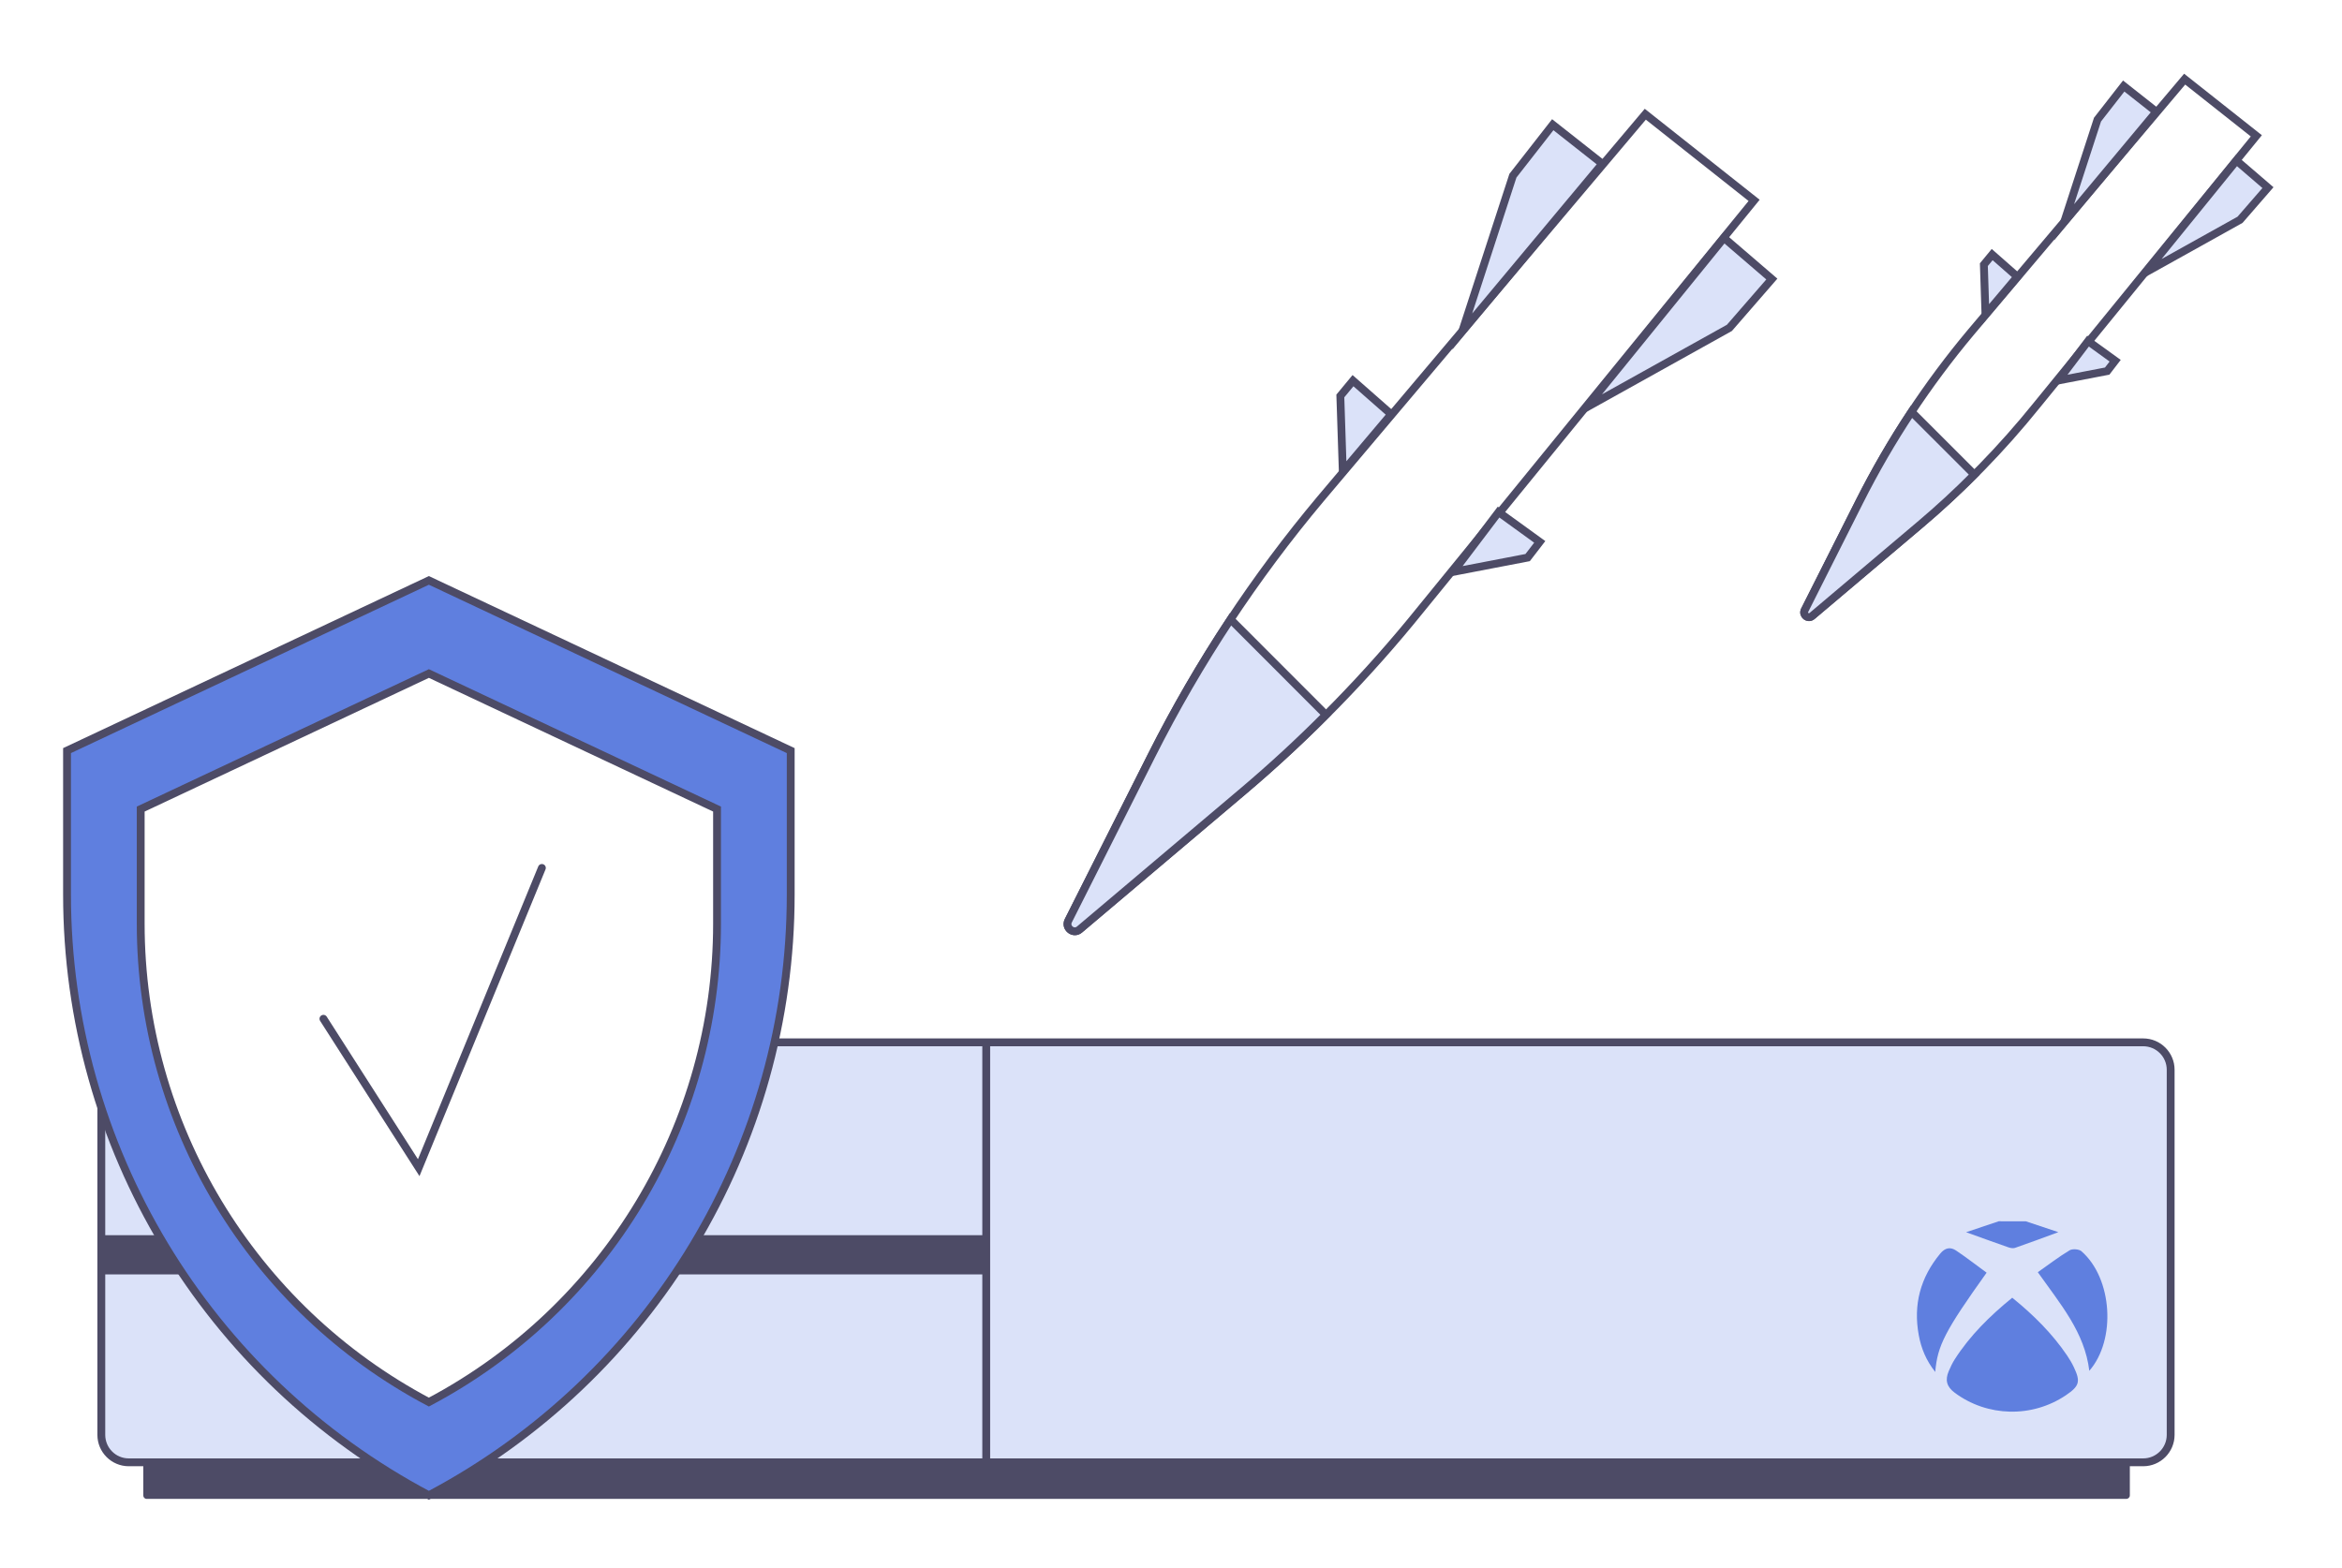 <svg width="448" height="300" viewBox="0 0 448 300" fill="none" xmlns="http://www.w3.org/2000/svg">
<path d="M448 0H0V300H448V0Z" fill="white"/>
<path d="M409.971 279.763H24.634C21.728 279.763 19.381 277.406 19.381 274.511V204.666C19.381 201.76 21.739 199.414 24.634 199.414H409.971C412.878 199.414 415.225 201.771 415.225 204.666V274.511C415.225 277.406 412.867 279.763 409.971 279.763Z" fill="#DBE2F9" stroke="#4D4B66" stroke-width="1.5" stroke-miterlimit="10"/>
<path d="M188.655 236.31H19.381V243.81H188.655V236.31Z" fill="#4D4B66"/>
<path d="M188.655 199.403V279.763" stroke="#4D4B66" stroke-width="1.5" stroke-miterlimit="10"/>
<path d="M387.521 233.657C389.572 234.347 391.634 235.027 393.74 235.729C390.822 236.804 388.135 237.812 385.426 238.744C385.031 238.876 384.483 238.744 384.066 238.591C381.489 237.692 378.922 236.76 376.093 235.74C378.166 235.049 380.25 234.347 382.344 233.646C384.077 233.657 385.799 233.657 387.521 233.657Z" fill="#5F7FDF"/>
<path d="M384.921 248.273C389.023 251.595 392.577 255.137 395.429 259.347C395.911 260.06 396.35 260.805 396.712 261.573C398.017 264.325 397.765 265.18 395.209 266.913C388.716 271.31 380.14 271.079 373.932 266.463C372.342 265.279 372.056 264.007 372.769 262.329C373.109 261.54 373.471 260.751 373.932 260.038C376.838 255.509 380.622 251.77 384.921 248.273Z" fill="#5F7FDF"/>
<path d="M389.813 243.393C391.875 241.946 393.806 240.455 395.89 239.205C396.438 238.876 397.688 238.964 398.16 239.38C404.093 244.556 404.839 256.321 399.662 262.253C398.785 254.895 394.146 249.523 389.813 243.393Z" fill="#5F7FDF"/>
<path d="M380.019 243.481C372.078 254.599 370.609 257.428 370.192 262.472C368.459 260.29 367.505 257.966 367.044 255.455C365.959 249.621 367.34 244.424 371.146 239.83C372.078 238.701 373.098 238.514 374.184 239.249C376.158 240.575 378.034 242.034 380.019 243.481Z" fill="#5F7FDF"/>
<path d="M406.736 286.759H28.056C27.694 286.759 27.409 286.463 27.409 286.112V279.763H407.416V286.09C407.416 286.463 407.109 286.759 406.736 286.759Z" fill="#4D4B66"/>
<path d="M82.039 286.068C39.463 263.525 12.822 219.304 12.822 171.136V143.603L82.039 111.038L151.256 143.603V171.136C151.267 219.304 124.626 263.525 82.039 286.068Z" fill="#5F7FDF" stroke="#4D4B66" stroke-width="1.5" stroke-miterlimit="10" stroke-linecap="round"/>
<path d="M82.039 268.239C48.127 250.29 26.916 215.071 26.916 176.717V154.787L82.039 128.856L137.163 154.787V176.717C137.163 215.071 115.951 250.29 82.039 268.239Z" fill="white" stroke="#4D4B66" stroke-width="1.5" stroke-miterlimit="10" stroke-linecap="round"/>
<path d="M61.869 194.907L80.097 223.394L103.656 166.048" stroke="#4D4B66" stroke-width="1.5" stroke-miterlimit="10" stroke-linecap="round"/>
<path d="M314.728 21.851L335.545 38.331L271.79 116.564C261.612 129.207 250.25 140.851 237.856 151.333L206.511 177.835C205.348 178.811 203.681 177.495 204.361 176.147L220.297 144.513C229.148 126.937 240.006 110.457 252.662 95.38L314.728 21.851Z" fill="white" stroke="#4D4B66" stroke-width="1.5" stroke-miterlimit="10" stroke-linecap="round"/>
<path d="M253.638 136.75C248.582 141.849 243.307 146.706 237.845 151.333L206.5 177.824C205.348 178.811 203.67 177.495 204.361 176.136L220.297 144.502C224.815 135.533 229.85 126.86 235.388 118.483L253.638 136.75Z" fill="#DBE2F9" stroke="#4D4B66" stroke-width="1.5" stroke-miterlimit="10"/>
<path d="M279.697 63.44L306.502 31.324L297.026 23.857L289.404 33.616L279.697 63.44Z" fill="#DBE2F9" stroke="#4D4B66" stroke-width="1.5" stroke-miterlimit="10"/>
<path d="M303.409 77.99L329.775 45.513L338.933 53.385L330.817 62.727L303.409 77.99Z" fill="#DBE2F9" stroke="#4D4B66" stroke-width="1.5" stroke-miterlimit="10"/>
<path d="M256.863 90.216L266.12 79.251L258.815 72.826L256.392 75.754L256.863 90.216Z" fill="#DBE2F9" stroke="#4D4B66" stroke-width="1.5" stroke-miterlimit="10"/>
<path d="M278.009 109.404L286.662 97.968L294.537 103.67L292.223 106.674L278.009 109.404Z" fill="#DBE2F9" stroke="#4D4B66" stroke-width="1.5" stroke-miterlimit="10"/>
<path d="M417.902 15.14L431.611 25.985L389.627 77.508C382.926 85.83 375.446 93.494 367.275 100.402L346.634 117.858C345.866 118.505 344.769 117.639 345.219 116.74L355.715 95.907C361.55 84.339 368.701 73.484 377.025 63.55L417.902 15.14Z" fill="white" stroke="#4D4B66" stroke-width="1.5" stroke-miterlimit="10" stroke-linecap="round"/>
<path d="M377.672 90.797C374.349 94.152 370.872 97.354 367.264 100.402L346.623 117.847C345.866 118.494 344.758 117.628 345.219 116.74L355.715 95.907C358.687 90.007 361.999 84.284 365.652 78.78L377.672 90.797Z" fill="#DBE2F9" stroke="#4D4B66" stroke-width="1.5" stroke-miterlimit="10"/>
<path d="M394.837 42.53L412.484 21.379L406.243 16.456L401.231 22.881L394.837 42.53Z" fill="#DBE2F9" stroke="#4D4B66" stroke-width="1.5" stroke-miterlimit="10"/>
<path d="M410.454 52.102L427.816 30.721L433.837 35.897L428.496 42.048L410.454 52.102Z" fill="#DBE2F9" stroke="#4D4B66" stroke-width="1.5" stroke-miterlimit="10"/>
<path d="M379.8 60.162L385.898 52.936L381.083 48.703L379.493 50.633L379.8 60.162Z" fill="#DBE2F9" stroke="#4D4B66" stroke-width="1.5" stroke-miterlimit="10"/>
<path d="M393.718 72.793L399.421 65.26L404.609 69.01L403.084 70.995L393.718 72.793Z" fill="#DBE2F9" stroke="#4D4B66" stroke-width="1.5" stroke-miterlimit="10"/>
</svg>
